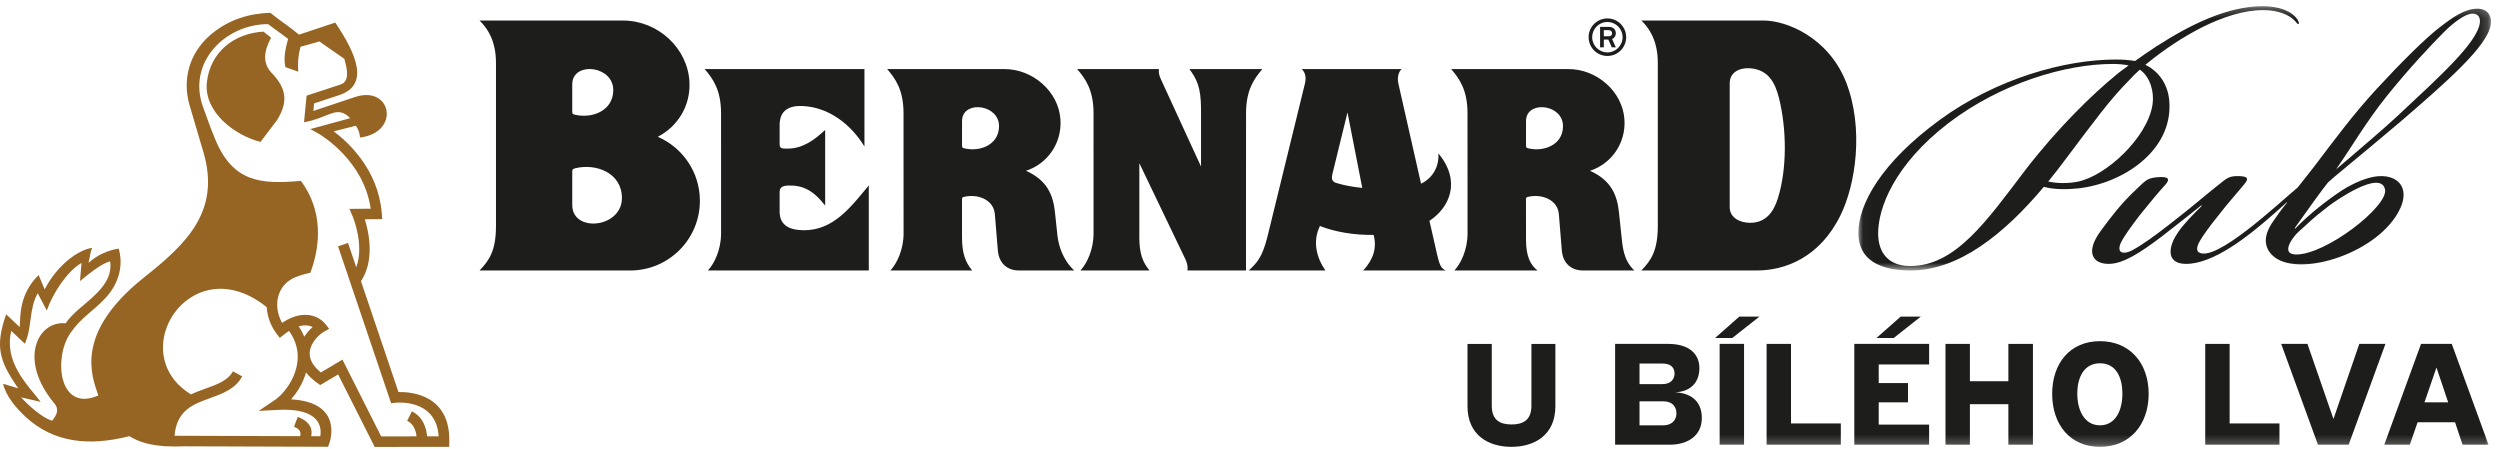 <?xml version="1.0" encoding="UTF-8"?>
<svg width="256px" height="46px" viewBox="0 0 256 46" version="1.1" xmlns="http://www.w3.org/2000/svg" xmlns:xlink="http://www.w3.org/1999/xlink">
    <!-- Generator: sketchtool 56.3 (101010) - https://sketch.com -->
    <title>062F269C-90E1-40B9-B60D-BB59FB5A406C</title>
    <desc>Created with sketchtool.</desc>
    <defs>
        <polygon id="path-1" points="0.037 0.225 64.816 0.225 64.816 27.292 0.037 27.292"></polygon>
        <polygon id="path-3" points="0 45.765 255.076 45.765 255.076 0.63 0 0.63"></polygon>
    </defs>
    <g id="Design" stroke="none" stroke-width="1" fill="none" fill-rule="evenodd">
        <g id="Simi2" transform="translate(-435, -3610)">
            <g id="Restaurace" transform="translate(0, 3379)">
                <g id="Group-22-Copy" transform="translate(346, 169)">
                    <g id="bernard-logo" transform="translate(89, 62)">
                        <path d="M5.563,41.308 C1.776,36.746 3.94,32.802 6.723,33.109 C8.039,31.1 11.67,29.707 11.284,26.771 C10.433,26.924 8.965,28.159 8.192,28.78 L8.346,26.924 C6.876,27.776 5.408,30.02 4.79,31.796 L3.861,30.02 C2.935,31.719 3.32,33.42 2.546,35.198 L1.155,33.885 C0.38,37.054 2.778,39.372 4.171,41.152 L2.159,40.689 C3.012,41.616 4.327,42.773 5.331,43.085 C5.794,42.544 6.105,41.925 5.563,41.308 L5.563,41.308 Z M35.638,24.878 L36.483,27.371 C37.344,25.03 36.104,22.138 36.099,22.128 L35.787,21.387 L36.593,21.382 L37.957,21.371 C37.277,16.497 32.948,13.88 32.67,13.715 L31.779,13.217 L35.867,12.1 C34.463,10.696 33.75,12.051 31.131,12.52 L31.394,9.794 L34.871,8.654 C35.732,8.373 35.645,7.34 35.258,6.023 L32.705,4.246 L30.773,4.789 C30.541,5.64 30.464,6.488 30.541,7.34 L29.227,6.876 C28.995,5.871 29.273,4.834 29.505,3.98 L27.449,2.47 C23.069,2.47 19.128,6.402 20.797,10.974 C21.268,12.264 21.554,13.108 22.057,14.312 C23.887,18.691 26.76,18.882 30.812,18.521 C33.034,21.503 32.878,25.028 31.778,27.934 C31.291,28.033 30.598,28.204 29.94,28.523 C29.807,28.598 29.684,28.68 29.569,28.765 C29.079,29.134 28.752,29.596 28.57,30.098 C28.384,30.604 28.342,31.156 28.42,31.699 C28.49,32.175 28.65,32.642 28.887,33.064 C30.347,32.089 31.548,32.096 32.39,32.473 C32.583,32.558 32.754,32.663 32.905,32.779 C33.06,32.896 33.193,33.026 33.305,33.16 L33.319,33.177 L33.32,33.177 L33.705,33.672 L33.157,33.98 C32.885,34.132 32.498,34.452 32.186,34.885 C31.967,35.191 31.788,35.552 31.73,35.942 C31.675,36.313 31.73,36.72 31.969,37.144 C32.152,37.467 32.437,37.801 32.856,38.14 L34.57,37.119 L35.067,36.823 L35.326,37.339 L39.033,44.687 L42.651,44.683 C42.6,44.156 42.396,43.435 41.695,43.085 L42.178,42.122 C43.371,42.717 43.67,43.9 43.731,44.681 L44.919,44.68 C44.665,40.737 40.495,41.243 40.482,41.243 L40.053,41.291 L39.914,40.881 L34.617,25.225 L35.638,24.878 Z M36.964,28.796 L40.804,40.146 C42.144,40.115 46.111,40.436 46.007,45.23 L45.996,45.757 L45.469,45.757 L38.701,45.765 L38.369,45.765 L38.219,45.469 L34.623,38.341 L33.091,39.25 L32.788,39.431 L32.502,39.226 C32.004,38.867 31.621,38.502 31.338,38.138 C31.308,38.242 31.276,38.348 31.24,38.449 C30.913,39.405 30.373,40.249 29.807,40.893 C35.295,41.2 33.727,45.38 33.722,45.392 L33.594,45.751 L33.215,45.749 L18.771,45.7 L18.771,45.705 C18.144,45.729 17.547,45.729 16.982,45.695 L16.777,45.693 L16.777,45.683 C15.739,45.606 14.81,45.414 13.99,45.054 C13.731,44.941 13.484,44.81 13.248,44.662 C9.125,45.712 5.507,45.352 2.611,42.677 C1.59,41.735 0.573,40.481 0.319,39.297 L1.867,39.762 C-0.068,36.979 -0.531,35.508 0.629,32.184 L2.02,33.497 C2.097,32.336 1.942,30.168 3.954,28.159 L4.574,29.631 C5.81,27.234 7.898,25.612 9.446,25.377 C9.213,25.842 9.213,26.384 9.057,26.924 C9.986,26.073 11.144,25.612 12.151,25.456 C12.614,27.001 12.304,28.934 10.759,30.559 C9.446,31.951 8.308,32.507 7.201,34.117 C5.451,36.66 6.015,42.281 10.07,40.494 C9.452,38.629 7.464,34.188 14.785,28.381 C19.112,24.949 22.585,21.622 20.846,15.636 C20.237,13.539 20.215,13.537 19.405,10.743 C18.669,8.201 19.328,5.484 21.571,3.549 C23.505,1.927 25.592,1.385 27.679,1.309 C28.609,2.08 29.614,2.698 30.62,3.549 L34.33,2.313 C36.573,5.64 37.817,8.718 34.731,9.74 L32.164,10.589 L32.088,11.361 L36.339,9.94 C40.123,8.675 41.029,13.584 36.855,14.083 C36.855,13.621 36.659,13.182 36.436,12.875 L34.171,13.447 C35.719,14.609 38.755,17.427 39.097,21.867 L39.14,22.441 L38.56,22.445 L37.356,22.453 C37.772,23.784 38.391,26.638 36.964,28.796 L36.964,28.796 Z M31.161,34.481 C31.208,34.403 31.26,34.328 31.311,34.256 C31.527,33.957 31.772,33.696 32.013,33.486 C31.992,33.475 31.972,33.467 31.95,33.456 C31.604,33.302 31.149,33.255 30.589,33.421 C30.826,33.773 31.015,34.128 31.161,34.481 L31.161,34.481 Z M29.601,33.889 C29.433,33.994 29.259,34.118 29.079,34.26 L28.646,34.6 L28.313,34.158 C27.809,33.486 27.47,32.679 27.351,31.851 C27.332,31.716 27.318,31.581 27.31,31.445 C21.095,26.461 15.384,32.467 16.95,37.248 C17.337,38.432 18.171,39.54 19.556,40.387 C20.053,40.151 20.579,39.962 21.098,39.774 C22.237,39.363 23.343,38.964 23.852,38.024 L24.799,38.54 C24.094,39.838 22.798,40.305 21.462,40.788 C19.807,41.385 18.078,42.01 17.875,44.621 L30.727,44.664 C30.819,44.394 30.822,43.967 30.109,43.699 L30.489,42.691 C31.859,43.206 32.006,44.032 31.866,44.668 L32.799,44.671 C32.944,43.815 32.85,41.741 28.439,41.973 L26.494,42.075 L28.11,40.986 C28.151,40.958 28.196,40.927 28.244,40.89 L28.244,40.892 C28.944,40.368 29.79,39.354 30.218,38.103 C30.637,36.881 30.643,35.433 29.682,34.008 C29.653,33.964 29.625,33.924 29.601,33.889 L29.601,33.889 Z M27.758,3.86 C27.063,5.174 26.751,6.488 27.989,7.646 C29.382,9.193 29.46,10.51 28.377,12.288 L26.675,14.53 C24.081,13.88 20.845,11.489 21.185,8.422 C21.527,5.337 23.962,3.404 26.985,3.24 L27.758,3.86 Z" id="Fill-1" fill="#966423"></path>
                        <path d="M188.465,22.048 C190.021,18.895 190.883,13.157 189.038,8.409 C187.197,3.78 182.897,2.102 180.604,2.102 L168.075,2.102 C169.595,3.581 169.759,5.348 169.759,6.456 L169.759,23.14 C169.759,25.685 169.061,26.672 168.075,27.697 L179.906,27.697 C182.773,27.697 186.337,26.387 188.465,22.048 L188.465,22.048 Z M182.046,20.334 C181.61,21.719 180.805,22.831 179.191,22.816 C178.163,22.805 177.122,22.306 177.122,21.206 L177.122,8.535 C177.122,7.404 178.116,6.917 179.198,6.992 C181.04,7.122 181.763,8.407 182.172,10.053 C182.96,13.224 183.008,17.283 182.046,20.334 L182.046,20.334 Z M162.105,27.697 L167.36,27.697 C166.211,26.629 166.15,25.192 166.028,24.084 L165.782,21.742 C165.593,19.956 164.98,18.461 162.815,17.489 C165.002,16.778 166.499,14.678 166.344,12.25 C166.158,9.347 163.484,7.052 160.579,7.073 L148.6,7.073 C149.412,8.028 150.273,9.171 150.273,11.598 L150.277,23.899 C150.277,25.583 149.584,26.999 148.927,27.697 L157.448,27.696 C156.732,27.159 156.264,26.259 156.264,24.574 C156.264,23.4 156.26,21.551 156.26,20.378 C156.26,20.231 156.317,20.196 156.467,20.161 C157.817,19.829 159.5,20.404 159.628,21.937 L159.928,25.621 C160.039,26.981 160.907,27.697 162.105,27.697 L162.105,27.697 Z M160.052,12.928 C160.041,14.843 158.084,15.577 156.495,15.188 C156.327,15.148 156.265,15.105 156.265,14.943 L156.265,12.525 C156.265,12.388 156.265,12.255 156.286,12.119 C156.592,10.285 160.064,10.728 160.052,12.928 L160.052,12.928 Z M166.519,3.809 C166.519,2.75 165.66,1.887 164.598,1.887 C163.536,1.887 162.674,2.75 162.674,3.809 C162.674,4.87 163.536,5.732 164.598,5.732 C165.66,5.732 166.519,4.87 166.519,3.809 L166.519,3.809 Z M166.155,3.809 C166.155,4.668 165.457,5.366 164.598,5.366 C163.737,5.366 163.04,4.668 163.04,3.809 C163.04,2.95 163.737,2.252 164.598,2.252 C165.457,2.252 166.155,2.95 166.155,3.809 L166.155,3.809 Z M165.461,4.849 L165.078,3.993 C165.308,3.905 165.461,3.685 165.461,3.401 C165.461,3.064 165.235,2.75 164.733,2.75 L163.848,2.75 L163.848,4.849 L164.232,4.849 L164.232,4.058 L164.697,4.058 L165.048,4.849 L165.461,4.849 Z M164.74,3.713 L164.229,3.713 L164.229,3.086 L164.733,3.086 C164.949,3.086 165.079,3.234 165.079,3.401 C165.079,3.601 164.956,3.713 164.74,3.713 L164.74,3.713 Z M147.288,15.704 C147.39,17.064 146.697,18.242 145.516,18.812 L143.201,8.593 C143.051,7.933 143.194,7.394 143.529,7.071 L133.298,7.071 C133.736,7.489 133.746,8.066 133.626,8.553 L129.805,24.165 C129.24,26.476 128.625,26.975 127.876,27.697 L135.722,27.697 C134.823,26.399 134.376,24.743 135.161,23.14 C136.724,23.763 138.709,24.084 140.66,24.056 C141.011,25.387 140.63,26.576 139.592,27.697 L148.043,27.697 C147.605,27.469 147.446,27.322 147.144,25.993 L146.376,22.611 C148.387,21.303 149.696,18.598 147.288,15.704 L147.288,15.704 Z M139.495,19.242 C138.518,19.142 137.585,18.974 136.804,18.724 C136.335,18.57 136.344,18.204 136.439,17.815 L137.983,11.509 L139.495,19.242 Z M127.595,11.594 C127.596,9.171 128.454,8.026 129.269,7.071 L128.779,7.071 L127.243,7.071 L121.795,7.071 C122.536,8.092 122.985,8.919 122.985,11.181 L122.985,17.055 L119.001,8.387 C118.713,7.765 118.63,7.566 118.672,7.071 L110.823,7.071 L110.824,7.075 L110.302,7.075 C111.117,8.029 111.978,9.173 111.978,11.598 L111.98,23.9 C111.98,25.584 111.289,27.002 110.632,27.698 L112.33,27.698 L112.33,27.697 L115.023,27.697 L115.022,27.698 L117.711,27.698 C117.018,26.866 116.686,25.994 116.667,24.409 L116.668,16.709 L121.268,26.302 C121.362,26.5 121.701,27.109 121.592,27.697 L127.591,27.697 L127.591,27.162 C127.588,27.072 127.59,26.978 127.591,26.888 L127.591,19.901 L127.592,19.901 L127.595,11.594 Z M105.063,17.489 C107.249,16.778 108.747,14.678 108.591,12.25 C108.405,9.347 105.73,7.052 102.828,7.073 L90.846,7.073 C91.663,8.028 92.521,9.171 92.521,11.598 L92.526,23.899 C92.526,25.583 91.832,26.999 91.176,27.697 L99.555,27.696 C98.841,26.839 98.51,25.936 98.51,24.251 C98.51,23.078 98.51,21.551 98.51,20.378 C98.51,20.231 98.566,20.196 98.716,20.161 C100.065,19.829 101.75,20.404 101.874,21.937 L102.177,25.621 C102.287,26.981 103.157,27.697 104.351,27.697 L110.001,27.697 C108.851,26.629 108.4,25.192 108.277,24.084 L108.03,21.742 C107.842,19.956 107.228,18.461 105.063,17.489 L105.063,17.489 Z M102.301,12.928 C102.291,14.843 100.332,15.577 98.743,15.188 C98.575,15.148 98.512,15.105 98.512,14.943 L98.512,12.525 C98.512,12.388 98.512,12.255 98.535,12.119 C98.84,10.285 102.311,10.728 102.301,12.928 L102.301,12.928 Z M72.488,27.697 L88.964,27.697 L88.964,18.989 C87.091,21.247 85.304,23.631 82.237,23.576 C81.014,23.553 79.835,23.19 79.835,21.666 L79.835,19.626 C79.835,19.027 80.461,19.007 80.752,19 C82.158,18.963 83.236,19.435 84.497,21.047 L84.497,13.304 C83.446,14.291 82.222,15.213 80.689,15.216 C80.145,15.216 79.835,15.241 79.835,14.796 L79.835,12.785 C79.835,11.218 80.923,10.797 82.193,10.857 C84.882,10.978 87.144,12.745 88.519,15.002 L88.519,7.074 L72.161,7.074 C72.973,8.028 73.835,9.171 73.836,11.598 L73.837,23.899 C73.837,25.583 73.146,26.999 72.488,27.697 L72.488,27.697 Z M67.355,14.007 C69.393,12.959 70.718,10.845 70.601,8.407 C70.429,4.937 67.396,2.121 63.82,2.102 L63.783,2.102 L49.104,2.102 C50.625,3.581 50.788,5.349 50.788,6.456 L50.788,23.14 C50.788,25.685 50.09,26.672 49.104,27.698 L64.534,27.698 L64.555,27.698 C68.484,27.687 71.669,24.496 71.669,20.563 C71.669,17.626 69.892,15.102 67.355,14.007 L67.355,14.007 Z M62.799,9.236 C62.787,11.359 60.616,12.171 58.852,11.741 C58.667,11.696 58.598,11.649 58.598,11.47 L58.598,8.788 C58.598,8.635 58.597,8.487 58.622,8.337 C58.961,6.303 62.81,6.796 62.799,9.236 L62.799,9.236 Z M63.685,20.265 C63.701,23.221 59.037,23.819 58.627,21.353 C58.597,21.172 58.598,20.992 58.598,20.808 L58.598,17.559 C58.598,17.339 58.683,17.284 58.907,17.229 C61.042,16.706 63.673,17.695 63.685,20.265 L63.685,20.265 Z" id="Fill-3" fill="#1D1D1B"></path>
                        <g id="Group-7" transform="translate(190.26, 0.405)">
                            <mask id="mask-2" fill="white">
                                <use xlink:href="#path-1"></use>
                            </mask>
                            <g id="Clip-6"></g>
                            <path d="M63.415,0.486 C62.128,0.486 60.842,1.407 59.647,2.331 C58.177,3.424 55.516,6.093 53.11,8.701 C50.699,11.312 48.732,13.989 46.596,16.8 C46.051,17.482 45.528,18.146 45.021,18.796 C43.146,20.343 36.483,26.666 34.849,25.395 C34.649,25.238 34.697,24.786 35.002,24.277 C35.357,23.668 36.016,22.756 36.88,21.687 C37.894,20.37 38.656,19.557 39.569,18.439 C40.18,17.728 39.672,17.627 38.809,17.627 C38.048,17.627 37.743,17.879 37.337,18.185 C35.712,19.456 34.29,20.725 31.854,22.604 C30.279,23.823 29.163,24.635 28.046,25.243 C27.536,25.496 27.08,25.549 26.877,25.344 C26.725,25.193 26.725,24.835 26.93,24.431 C27.181,23.873 27.993,22.756 28.806,21.687 C29.824,20.419 30.786,19.253 31.447,18.541 C32.055,17.879 31.675,17.688 30.888,17.728 C29.603,17.799 29.514,18.024 28.493,18.987 C26.919,20.461 25.968,21.741 24.948,23.11 C24.493,23.723 24.025,24.481 23.975,25.193 C23.923,26.107 24.593,26.621 25.658,26.621 C27.181,26.621 29.01,25.395 31.091,23.823 C32.412,22.806 34.138,21.435 35.154,20.623 L35.204,20.674 C34.341,21.536 33.376,22.502 32.817,23.314 C32.361,23.974 32.006,24.684 32.006,25.395 C32.006,26.157 32.564,26.621 33.58,26.621 C36.393,26.621 39.913,23.842 42.494,21.567 C42.901,21.201 43.388,20.761 43.903,20.317 L43.956,20.317 C43.397,20.978 42.938,21.638 42.484,22.299 C41.418,23.845 41.636,24.959 42.429,25.736 C44.823,28.088 52.818,25.745 55.292,21.387 C56.871,18.606 54.954,17.095 52.367,17.799 C51.286,18.092 50.203,18.662 49.54,19.099 C48.012,20.111 46.238,21.487 44.767,23.008 L44.716,22.96 C44.716,22.96 44.869,22.742 45.111,22.401 C45.196,22.29 45.267,22.198 45.308,22.129 C45.315,22.117 45.323,22.105 45.328,22.096 C46.135,20.958 47.524,19.021 48.12,18.286 C48.336,18.09 48.564,17.893 48.795,17.692 C51.081,15.807 54.671,12.809 55.7,11.924 C60.182,8.058 64.436,4.359 64.791,2.146 C64.923,1.315 64.568,0.486 63.415,0.486 M45.067,23.37 C46.489,22.113 46.216,22.227 48.22,20.674 C48.695,20.306 53.521,16.88 53.967,18.995 C54.326,20.717 47.857,25.728 44.827,25.653 C43.173,25.612 44.615,23.771 45.067,23.37 M63.683,1.868 C63.505,3.897 59.548,7.441 55.3,11.417 C53.996,12.639 51.26,14.981 49.148,16.776 L49.141,16.776 C49.104,16.81 49.067,16.842 49.031,16.875 L48.944,16.95 C48.986,16.893 49.031,16.834 49.073,16.776 L49.061,16.776 C50.368,14.921 52.097,11.974 54.146,9.434 C56.453,6.574 58.537,4.359 60.045,2.837 C60.977,1.916 62.175,0.992 62.928,0.992 C63.415,0.992 63.726,1.269 63.683,1.868 M45.098,2.047 C45.198,1.995 45.148,1.844 44.995,1.591 C44.44,0.729 43.072,0.225 41.454,0.225 C37.812,0.225 33.923,2.178 30.692,4.259 C30.59,4.312 30.479,4.383 30.359,4.474 C29.659,4.934 28.992,5.395 28.37,5.841 C27.762,5.74 27.105,5.69 26.396,5.69 C21.135,5.69 14.152,7.661 8.385,11.86 C2.362,16.265 0.037,20.513 0.037,23.447 C0.037,26.229 2.262,27.292 5.399,27.292 C10.286,27.292 14.929,23.611 19.031,18.725 C20.053,19.027 21.518,18.998 22.553,18.885 C27.079,18.389 32.278,15.045 31.876,9.941 C31.745,8.272 30.851,6.927 29.427,6.234 C29.539,6.14 29.645,6.053 29.749,5.97 C32.788,3.514 37.487,0.629 41.505,0.629 C43.023,0.629 44.237,1.135 44.793,1.792 C44.945,1.945 44.995,2.096 45.098,2.047 M27.713,6.296 C27.306,6.599 26.851,6.903 26.446,7.257 C24.069,9.181 20.375,12.772 17.086,17.073 C13.19,22.183 10.005,26.835 5.349,26.835 C3.124,26.835 2.061,25.472 2.061,23.498 C2.061,20.867 3.729,16.464 9.244,12.215 C14.607,8.119 21.236,6.144 26.092,6.144 C26.7,6.144 27.256,6.195 27.713,6.296 M30.161,10.288 C29.645,13.702 25.392,17.624 22.485,18.201 C21.553,18.386 20.419,18.391 19.48,18.184 C20.148,17.366 20.801,16.52 21.437,15.657 C24.069,12.165 25.84,9.736 27.713,7.864 C28.035,7.497 28.441,7.1 28.857,6.728 C29.942,7.462 30.347,9.056 30.161,10.288" id="Fill-5" fill="#1D1D1B" mask="url(#mask-2)"></path>
                        </g>
                        <path d="M154.773,45.757 C152.434,45.757 150.273,44.581 150.273,41.597 L150.273,35.216 L152.758,35.216 L152.758,41.567 C152.758,43.096 153.699,43.464 154.787,43.464 C155.875,43.464 156.816,43.081 156.816,41.567 L156.816,35.216 L159.271,35.216 L159.271,41.597 C159.271,44.581 157.096,45.757 154.773,45.757" id="Fill-8" fill="#1D1D1B"></path>
                        <path d="M171.666,42.332 C171.666,41.61 171.21,41.096 170.342,41.096 L167.887,41.096 L167.887,43.552 L170.342,43.552 C171.166,43.552 171.666,43.037 171.666,42.332 M171.474,38.258 C171.474,37.67 171.122,37.229 170.255,37.229 L167.887,37.229 L167.887,39.332 L170.255,39.332 C171.077,39.332 171.474,38.832 171.474,38.258 M174.268,42.787 C174.268,44.714 172.695,45.537 171.004,45.537 L165.387,45.537 L165.387,35.215 L170.828,35.215 C172.93,35.215 174.018,36.215 174.018,37.7 C174.018,38.935 173.342,40.096 171.534,40.17 C173.504,40.273 174.268,41.419 174.268,42.787" id="Fill-10" fill="#1D1D1B"></path>
                        <mask id="mask-4" fill="white">
                            <use xlink:href="#path-3"></use>
                        </mask>
                        <g id="Clip-13"></g>
                        <path d="M176.091,45.537 L178.591,45.537 L178.591,35.215 L176.091,35.215 L176.091,45.537 Z M175.621,34.613 L178.105,32.421 L180.164,32.421 L177.385,34.613 L175.621,34.613 Z" id="Fill-12" fill="#1D1D1B" mask="url(#mask-4)"></path>
                        <polygon id="Fill-14" fill="#1D1D1B" mask="url(#mask-4)" points="180.899 35.215 183.398 35.215 183.398 43.361 188.5 43.361 188.5 45.537 180.899 45.537"></polygon>
                        <path d="M192.146,34.613 L194.63,32.421 L196.69,32.421 L193.911,34.613 L192.146,34.613 Z M197.542,37.318 L192.381,37.318 L192.381,39.229 L195.381,39.229 L195.381,41.199 L192.381,41.199 L192.381,43.478 L197.542,43.478 L197.542,45.537 L189.881,45.537 L189.881,35.215 L197.542,35.215 L197.542,37.318 Z" id="Fill-15" fill="#1D1D1B" mask="url(#mask-4)"></path>
                        <polygon id="Fill-16" fill="#1D1D1B" mask="url(#mask-4)" points="201.718 45.537 199.218 45.537 199.218 35.215 201.718 35.215 201.718 39.038 205.658 39.038 205.658 35.215 208.172 35.215 208.172 45.537 205.658 45.537 205.658 41.39 201.718 41.39"></polygon>
                        <path d="M212.716,40.317 C212.716,42.053 213.466,43.552 215.039,43.552 C216.612,43.552 217.333,42.053 217.333,40.317 C217.333,38.538 216.612,37.201 215.039,37.201 C213.466,37.201 212.716,38.538 212.716,40.317 M220.023,40.331 C220.023,43.464 218.111,45.758 215.039,45.758 C211.966,45.758 210.143,43.464 210.143,40.331 C210.143,37.201 211.966,34.936 215.039,34.936 C218.111,34.936 220.023,37.201 220.023,40.331" id="Fill-17" fill="#1D1D1B" mask="url(#mask-4)"></path>
                        <polygon id="Fill-18" fill="#1D1D1B" mask="url(#mask-4)" points="225.816 35.215 228.315 35.215 228.315 43.361 233.417 43.361 233.417 45.537 225.816 45.537"></polygon>
                        <polygon id="Fill-19" fill="#1D1D1B" mask="url(#mask-4)" points="238.946 42.905 241.593 35.215 244.269 35.215 240.505 45.537 237.358 45.537 233.594 35.215 236.284 35.215"></polygon>
                        <path d="M248.267,41.199 L250.694,41.199 L249.502,37.655 L249.487,37.655 L248.267,41.199 Z M247.562,43.243 L246.767,45.537 L244.15,45.537 L247.914,35.215 L251.061,35.215 L254.825,45.537 L252.164,45.537 L251.399,43.243 L247.562,43.243 Z" id="Fill-20" fill="#1D1D1B" mask="url(#mask-4)"></path>
                    </g>
                </g>
            </g>
        </g>
    </g>
</svg>